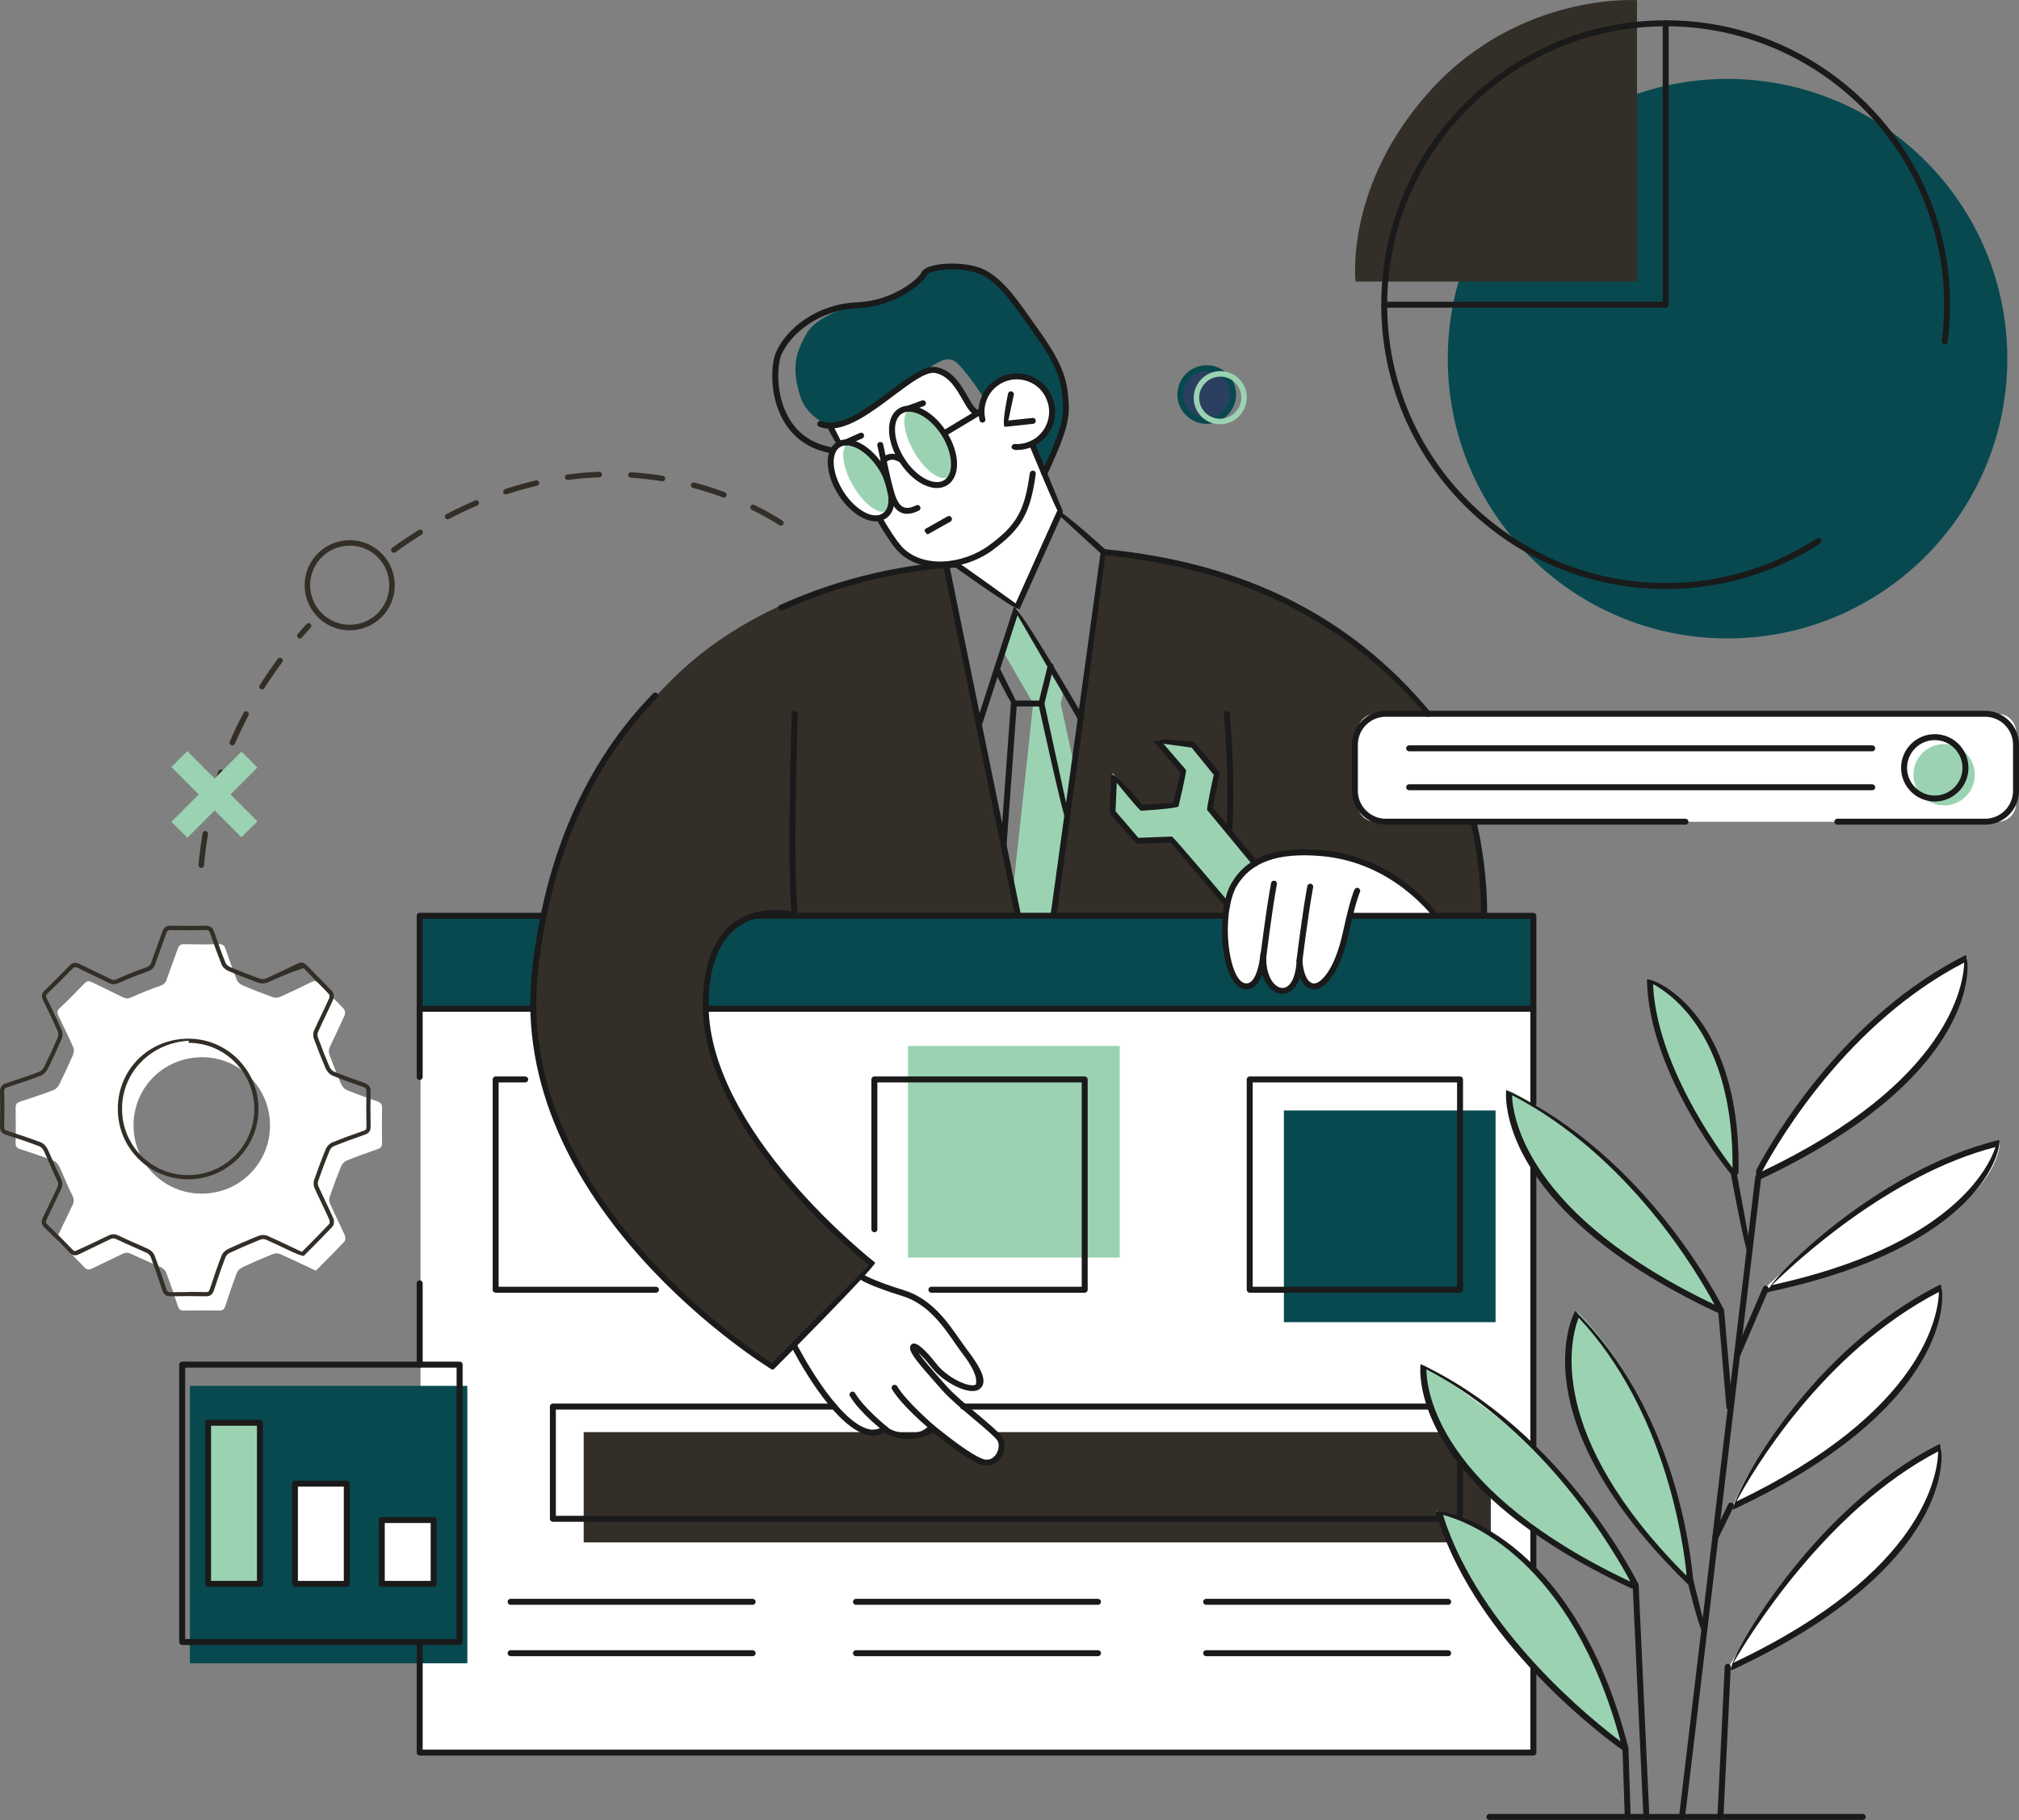 <?xml version="1.0" encoding="UTF-8"?><svg id="Layer_2" xmlns="http://www.w3.org/2000/svg" viewBox="0 0 338.67 305.39"><rect x="0" y="0" width="338.67" height="305.39" fill="#808080" stroke="none"/><defs><style>.cls-1{fill-rule:evenodd;}.cls-1,.cls-2{fill:#9bd3b2;}.cls-3{fill:#fff;}.cls-4{fill:#2b3f60;stroke:#084950;stroke-miterlimit:10;}.cls-5{fill:#084950;}.cls-6{fill:#1a1a1a;}.cls-7{fill:#332e27;}</style></defs><g id="Colored"><g id="Man_Configure"><rect class="cls-3" x="70.54" y="168.69" width="186.67" height="125.34"/><rect class="cls-7" x="97.91" y="240.27" width="152.16" height="18.5"/><rect class="cls-5" x="70.4" y="153.64" width="186.81" height="15.6"/><path class="cls-5" d="M336.71,60.18c0,25.92-21.01,46.93-46.93,46.93s-46.93-21.01-46.93-46.93,21.01-46.94,46.93-46.94,46.93,21.01,46.93,46.94Z"/><path class="cls-3" d="M139.16,71.42l10.38,18.83s3.18,5.6,9.65,4.39l1.27-.2,10.1,7.58,7.23-15.83-4.69-11.74s4.85-2.25,3.04-7.31c-1.81-5.06-6.93-4.27-8.29-3.31-1.36,.96-2.9,2.2-3.22,5.27h-1.11s-2.3-3.81-3.26-4.82c-.96-1.01-2.85-2.6-4.15-2.17-1.31,.43-6.98,4.43-8.95,5.82-1.97,1.39-6.14,4.04-8,3.5Z"/><path class="cls-3" d="M144.35,214.39l-11.04,11.55s4.4,6.76,7.18,10.04c2.78,3.28,3.9,4.13,6.51,3.71,2.61-.43,9.39-.11,9.39-.11l8.37,5.69s1.89,.22,2.89-1.29c1-1.5,.12-2.63-.42-3.16-.55-.53-9.27-8.08-9.27-8.08l-4.69-6.08c-.11-.61,1.82,.62,1.82,.62,0,0,3.25,4.86,6.54,5.34,3.29,.48,2.92-1.4,2.5-2.22-.41-.82-4.26-6.87-7.04-9.82-2.78-2.95-5.55-3.59-5.55-3.59l-7.19-2.58Z"/><path class="cls-7" d="M159.18,94.63s-26.92,.57-45.81,18.75c-18.88,18.19-21.65,37.63-23.61,49.38-1.96,11.75,2.66,26.98,8.76,35.6,6.1,8.62,14.57,20.07,30.46,30.59,.55,.34,17.53-16.72,17.53-16.72,0,0-16.79-13.78-22.27-24.94-5.47-11.16-6.34-14.07-5.69-22.7,.65-8.63,6.8-11.89,11-11.42l4.21,.37h115.17s.6-24.99-13.64-38.47c-14.24-13.49-29.55-21.06-50.16-22.45l-8.4,60.92h-5.99l-11.56-58.91Z"/><path class="cls-5" d="M150.12,65.68c4.37-3.43,3.79-3.24,5.06-3.65,1.27-.42,3.44-2.76,5.22-1.24,1.78,1.51,4.74,6.15,4.74,6.15,0,0,.6-1.75,2.71-3.12,2.1-1.38,4.28-1.45,6.19,.69,1.91,2.14,2.81,5.69,1.7,7.12-1.11,1.43-2.49,3.03-2.49,3.03l1.8,4.65s4.01-7.06,3.52-12.56c-.3-3.37-1.06-5.9-5.99-12.63-4.92-6.72-6.56-8.33-9.14-9.02-2.59-.69-6.61-.51-7.53,.17-.92,.68-1.48,1.85-4.09,3.51-2.51,1.59-2.94,2.02-6.14,2.22-3.21,.2-8.73,2.01-10.4,4.99-1.67,2.98-2.66,5.54-1.01,10.59,1.21,3.72,5.08,4.85,5.08,4.85,0,0,5.17-1.33,10.78-5.74Z"/><path class="cls-7" d="M227.38,47.23h47.21V.03s-19.38-1.32-34.26,14.73c-14.87,16.05-12.95,32.48-12.95,32.48Z"/><path class="cls-3" d="M230.72,119.77h104.4c1.68,0,3.05,1.37,3.05,3.05v12c0,1.68-1.37,3.05-3.05,3.05h-104.4c-1.68,0-3.05-1.37-3.05-3.05v-12c0-1.68,1.37-3.05,3.05-3.05Z"/><path class="cls-3" d="M240.45,153.29s-6.45-8.46-15.68-9.71c-9.23-1.25-14.07,.24-16.29,2.88-2.22,2.65-2.98,5.19-2.94,11.4,.03,6.2,2.18,7.36,3.22,7.59,1.04,.23,2.78-.75,2.89-3.48,0,0,1.27,4.2,3.42,4.27,2.14,.07,2.9-4.62,2.9-4.62,0,0,.69,3.77,2.37,3.88,1.68,.12,3.71-2.78,4.35-5.8,.64-3.01,1.74-6.18,1.74-6.18l14.01-.25Z"/><path class="cls-2" d="M210.56,144.83l-7.71-9.48,1.14-5.7-3.98-4.81-5.91-.74,4.29,5.11-1.3,5.99-5.75,.32-4.73-5.86v6.51l4.17,4.86,5.66-.4,9.25,11.03s.38-2.61,1.76-4.39c1.38-1.78,3.1-2.41,3.1-2.41Z"/><path class="cls-3" d="M294.93,197.06s3.8-9.06,14.92-21.04c11.12-11.98,20.12-15.34,20.12-15.34,0,0,.4,11.54-13.26,23.15-13.66,11.62-21.78,13.23-21.78,13.23Z"/><path class="cls-2" d="M291.13,197.48s.56-10.96-3.08-20.11c-3.64-9.16-11.29-13.04-11.29-13.04,0,0-.44,7.41,4.61,17.42,5.06,10.01,9.76,15.74,9.76,15.74Z"/><path class="cls-2" d="M288.71,219.94s-5.61-11.59-15.8-22.04c-10.19-10.44-19.77-14.97-19.77-14.97,0,0-.9,12.09,13.89,23.69,14.79,11.59,21.68,13.33,21.68,13.33Z"/><path class="cls-3" d="M296.04,216.11s9.83-9.28,18.03-14.67c8.2-5.4,21.37-9.68,21.37-9.68,0,0,.29,8.3-16.03,16.67-13.88,7.12-23.37,7.69-23.37,7.69Z"/><path class="cls-3" d="M290.68,252.74s17.73-8.18,24.13-15.79c6.4-7.62,10.48-12.27,10.92-21.01,0,0-10.78,4.87-21.76,17.13-10.98,12.25-13.29,19.68-13.29,19.68Z"/><path class="cls-3" d="M289.79,280.04s6.82-12.3,16.05-22.09c9.24-9.79,19.74-15.24,19.74-15.24,0,0,1.55,10.04-12.14,22.34-12.21,10.96-23.65,14.99-23.65,14.99Z"/><path class="cls-2" d="M283.49,265.06s-12.32-11.18-15.74-19.67c-3.43-8.49-6.5-14.91-3.1-25.22,0,0,8.26,7.83,12.51,19.57,4.97,13.74,6.33,25.31,6.33,25.31Z"/><path class="cls-2" d="M274.38,265.99s-6.53-13.43-15.31-21.54c-8.77-8.11-20.28-15.52-20.28-15.52,0,0-.62,12.5,13.4,23.67,14.02,11.17,22.19,13.39,22.19,13.39Z"/><path class="cls-2" d="M262.43,269.55c-8.63-13.16-21.48-16.06-21.48-16.06,0,0,4.78,11.65,11.93,21.09,7.16,9.44,19.42,18.54,19.42,18.54,.36,0-1.25-10.42-9.87-23.58Z"/><rect class="cls-5" x="31.85" y="232.51" width="46.54" height="46.54"/><path class="cls-3" d="M64.09,185.88c.01-.63-.23-.9-.8-1.1-1.72-.59-3.43-1.21-5.11-1.9-.4-.16-.79-.6-.96-1-.71-1.63-1.35-3.29-1.96-4.96-.12-.33-.14-.8,0-1.11,.83-1.84,1.74-3.65,2.56-5.5,.12-.28,.06-.82-.14-1.03-1.38-1.48-2.84-2.89-4.24-4.35-.38-.39-.68-.42-1.15-.19-1.75,.87-3.51,1.71-5.3,2.51-.35,.15-.85,.18-1.21,.05-1.71-.61-3.4-1.27-5.07-1.98-.38-.16-.81-.51-.96-.88-.69-1.72-1.31-3.46-1.91-5.21-.19-.56-.42-.83-1.07-.82-1.96,.05-3.92,.04-5.88,0-.64-.01-.9,.24-1.09,.81-.59,1.72-1.26,3.41-1.84,5.13-.2,.58-.51,.84-1.1,1.05-1.62,.56-3.21,1.19-4.77,1.91-.58,.26-.98,.26-1.51-.01-1.71-.86-3.46-1.66-5.18-2.52-.51-.26-.83-.21-1.24,.22-1.35,1.41-2.73,2.81-4.16,4.15-.48,.45-.44,.81-.18,1.33,.85,1.72,1.69,3.45,2.46,5.21,.16,.36,.13,.91-.03,1.28-.72,1.67-1.48,3.31-2.29,4.94-.2,.4-.59,.83-.99,.98-1.83,.69-3.68,1.31-5.54,1.92-.57,.18-.83,.43-.81,1.08,.04,1.96,.04,3.92,0,5.87-.01,.58,.18,.85,.73,1.02,1.89,.61,3.78,1.24,5.64,1.95,.4,.15,.77,.6,.97,1.01,.75,1.57,1.37,3.22,2.15,4.77,.32,.63,.34,1.1,.04,1.71-.81,1.63-1.55,3.29-2.36,4.92-.27,.53-.25,.89,.21,1.33,1.42,1.35,2.81,2.73,4.15,4.15,.45,.47,.8,.45,1.32,.19,1.69-.84,3.41-1.61,5.1-2.45,.54-.27,.95-.24,1.51,.04,1.62,.8,3.32,1.47,4.96,2.24,.34,.16,.71,.52,.84,.87,.7,1.86,1.34,3.74,1.96,5.63,.18,.54,.45,.75,1.03,.74,1.96-.03,3.92-.04,5.87,0,.64,.01,.89-.22,1.07-.8,.6-1.86,1.23-3.71,1.93-5.54,.14-.38,.55-.75,.93-.93,1.67-.78,3.37-1.51,5.09-2.21,.35-.14,.86-.17,1.2-.02,2,.89,3.97,1.84,6.03,2.81,1.61-1.63,3.22-3.23,4.77-4.88,.19-.2,.22-.76,.09-1.04-.8-1.78-1.68-3.53-2.48-5.31-.15-.33-.19-.8-.08-1.13,.61-1.75,1.25-3.48,1.95-5.19,.16-.38,.54-.78,.92-.93,1.71-.69,3.46-1.32,5.21-1.93,.55-.19,.73-.47,.72-1.04-.04-1.96-.04-3.92,0-5.87Zm-30.26,14.38c-6.34,0-11.44-5.11-11.43-11.46,0-6.39,5.11-11.44,11.55-11.43,6.26,.01,11.35,5.15,11.34,11.46,0,6.34-5.11,11.43-11.46,11.43Z"/><rect class="cls-5" x="215.36" y="186.31" width="35.51" height="35.51"/><rect class="cls-2" x="152.31" y="175.48" width="35.51" height="35.51"/><path class="cls-3" d="M147.99,78.67c1.99,3.45,2.05,7.14,.12,8.25-1.92,1.11-5.09-.79-7.08-4.23-1.99-3.45-2.05-7.14-.12-8.25,1.92-1.11,5.09,.79,7.08,4.23Z"/><path class="cls-2" d="M147.96,78.62c1.8,3.12,2.17,6.29,.82,7.07-1.35,.78-3.91-1.12-5.71-4.24-1.8-3.12-2.17-6.29-.82-7.07,1.35-.78,3.91,1.12,5.71,4.24Z"/><path class="cls-2" d="M158.21,72.97c1.8,3.12,2.17,6.29,.82,7.07-1.35,.78-3.91-1.12-5.71-4.24-1.8-3.12-2.17-6.29-.82-7.07,1.35-.78,3.91,1.12,5.71,4.24Z"/><rect class="cls-2" x="34.91" y="238.39" width="8.76" height="27.34"/><rect class="cls-3" x="49.44" y="248.85" width="8.76" height="16.88"/><rect class="cls-3" x="63.83" y="254.81" width="8.76" height="10.92"/><path class="cls-2" d="M320.96,129.98c0,2.84,2.3,5.15,5.15,5.15s5.15-2.31,5.15-5.15-2.31-5.15-5.15-5.15-5.15,2.31-5.15,5.15Z"/><polygon class="cls-2" points="170.55 102 168.22 109.22 173.31 118.04 169.91 149.47 170.74 153.54 176.73 153.54 180.31 128.98 177.92 118.04 178.61 115.25 170.55 102"/><g><path class="cls-6" d="M274.38,266.49h-.72c-37.52-17.51-35.47-36.82-35.37-37.63,23.96,11.26,36.41,36.65,36.54,36.91-.12,.63-.28,.72-.45,.72Zm-35.12-36.76c.04,3.68,2.08,20.45,34.23,35.63-2.35-4.45-14.12-25.22-34.23-35.63Z"/><path class="cls-6" d="M290.38,280.2c-.87-1.07,13.31-27.08,34.98-37.94,.82,1.19,2.77,20.41-34.77,37.9-.07,.03-.14,.05-.21,.05Zm34.73-36.69c-18.73,9.75-31.68,30.85-34.35,35.46,32.13-15.16,34.29-31.79,34.35-35.46Z"/><path class="cls-6" d="M272.67,293.88c-.29-.09-1.33-.84-1.33-.84-5.68-4.22-24.68-19.51-30.51-39.41,.78-.6,23.03,3.11,32.32,39.63-.29,.6-.39,.62-.49,.62Zm-30.63-39.72c6.14,19.54,25.61,34.87,29.79,37.99-8.29-30.77-25.84-36.97-29.79-37.99Z"/><path class="cls-6" d="M283.13,265.8c-28.39-27.74-19.31-45.13-18.91-45.86,16.65,16.37,19.39,40.43,19.78,45.08-.68,.75-.77,.77-.87,.77Zm-18.32-44.73c-1.32,3.36-5.74,19.54,18.12,43.33-.57-5.87-3.63-27.83-18.12-43.33Z"/><path class="cls-6" d="M288.71,220.44c-.2-.04-1.34-.55-1.34-.55-36.49-17.37-34.81-36.22-34.72-37.02,23.79,11.17,36,35.81,36.51,36.85-.19,.67-.32,.72-.45,.72Zm-35.08-36.7c.11,3.67,2.45,20.09,33.97,35.15-2.79-5.24-14.31-24.97-33.97-35.15Z"/><path class="cls-6" d="M290.87,197.56c-.53-.35-14.36-17.35-14.61-33.23,.82-.42,15.88,5.41,15.36,32.45-.47,.72-.61,.78-.75,.78Zm-13.59-32.45c.6,13.36,10.7,27.38,13.34,30.83,.17-22.26-10.48-29.33-13.34-30.83Z"/><path class="cls-6" d="M294.93,197.98c-.5-.57-.33-1.69-.33-1.69,3.2-6.04,15.04-25.98,35.14-36.06,.81,1.19,2.52,20.26-34.6,37.7-.07,.03-.14,.05-.21,.05Zm.65-1.46c31.46-14.96,33.79-31.36,33.9-35.03-19.32,10.01-30.76,29.2-33.9,35.03Z"/><path class="cls-6" d="M290.68,253.24c.55-3.49,12.86-26.74,34.82-37.75,.81,1.19,2.52,20.26-34.61,37.7-.07,.03-.14,.05-.21,.05Zm34.56-36.49c-19.62,10.16-31.29,30.16-33.98,35.16,31.6-15.1,33.88-31.5,33.98-35.16Z"/><path class="cls-6" d="M296.47,216.88c-.61-1.31,17.84-20.58,38.86-25.62,.5,1.27-2.62,17.83-38.49,25.45-.26,.16-.32,.16-.37,.16Zm38.26-24.44c-17.87,4.61-33.72,19.45-37.49,23.16,30.2-6.58,36.39-19.83,37.49-23.16Z"/><path class="cls-6" d="M282.14,305.39c-.33-.04-.53-.29-.5-.56l12.79-107.41c.03-.27,.28-.45,.56-.44,.28,.03,.47,.28,.44,.56l-12.79,107.41c-.03,.25-.25,.44-.5,.44Z"/><path class="cls-6" d="M276.17,305.39c-.27,0-.49-.21-.5-.48l-1.8-38.9c-.01-.28,.2-.51,.48-.52,.32-.03,.51,.2,.52,.48l1.8,38.9c.01,.28-.2,.51-.48,.52h-.02Z"/><path class="cls-6" d="M273.04,305.33c-.27,0-.49-.21-.5-.48l-.38-11.45c0-.28,.21-.51,.48-.52,.26-.02,.51,.21,.52,.48l.37,11.45c0,.28-.21,.51-.48,.52h-.02Z"/><path class="cls-6" d="M288.58,305.33c-.3-.01-.52-.25-.5-.52l1.23-25.2c.01-.28,.26-.49,.53-.47,.28,.01,.49,.25,.48,.53l-1.23,25.2c-.01,.27-.24,.47-.5,.47Z"/><path class="cls-6" d="M285.48,273.55c-.48-.38-2.62-9.03-2.62-9.03-.07-.27,.1-.54,.37-.61,.27-.08,.54,.1,.61,.37l2.14,8.64c.07,.27-.1,.54-.37,.61-.04,.01-.08,.02-.12,.02Z"/><path class="cls-6" d="M287.73,258.44c-.47-.17-.57-.47-.45-.72l2.61-5.35c.12-.25,.42-.35,.67-.23,.25,.12,.35,.42,.23,.67l-2.61,5.35c-.09,.18-.26,.28-.45,.28Z"/><path class="cls-6" d="M290.1,236.58c-.26,0-.48-.2-.5-.46l-1.39-16.14c-.02-.28,.18-.52,.46-.54,.3-.04,.52,.18,.54,.46l1.39,16.13c.02,.28-.18,.52-.45,.54-.01,0-.03,0-.04,0Z"/><path class="cls-6" d="M293.21,210.26c-.49-.41-2.84-13.11-2.84-13.11-.05-.27,.13-.53,.4-.58,.28-.05,.53,.13,.58,.4l2.34,12.7c.05,.27-.13,.53-.4,.58-.03,0-.06,0-.09,0Z"/><path class="cls-6" d="M291.35,227.95c-.45-.15-.57-.44-.46-.7l4.84-11.24c.11-.26,.41-.38,.66-.26,.25,.11,.37,.4,.26,.66l-4.84,11.25c-.08,.19-.27,.3-.46,.3Z"/></g><g><path class="cls-6" d="M240.64,154.04c-.48-.31-6.88-9.38-19.06-10.42-7.3-.61-11.81,1.01-14.18,5.12-.49,.85-.87,2.04-1.12,3.46-.05,.27-.3,.45-.58,.41-.27-.05-.45-.31-.41-.58,.27-1.55,.69-2.83,1.24-3.79,2.58-4.49,7.39-6.28,15.13-5.62,12.67,1.07,19.32,10.53,19.39,10.63,.16,.23,.1,.54-.13,.7-.09,.06-.18,.09-.28,.09Z"/><path class="cls-6" d="M215.14,166.75c-.48,0-.97-.15-1.43-.43-.77-.48-1.54-1.43-1.97-2.87-.3,.82-.72,1.6-1.31,2.06-.52,.41-1.12,.55-1.77,.43-3.25-.6-4.28-8.73-3.38-13.91,.05-.27,.29-.45,.58-.41,.27,.05,.45,.31,.41,.58-.96,5.56,.41,12.36,2.57,12.76,.37,.07,.68,0,.97-.24,1.08-.84,1.5-3.44,1.6-4.59,.04-.48,.29-.7,.55-.66,.27,.02,.48,.26,.47,.53-.21,3.11,.84,4.86,1.81,5.47,.54,.34,1.11,.37,1.6,.08,1.34-.78,1.64-3.42,1.64-4.37,0-.27,.22-.5,.49-.5,.28,0,.5,.21,.51,.48,.03,.95,.4,3.49,1.73,3.82,.28,.07,.63-.02,1-.25,.61-.38,2.71-2.11,4.08-8.46,1.23-5.66,1.9-7,1.93-7.05,.13-.25,.43-.34,.68-.21,.24,.13,.34,.43,.21,.67,0,.01-.66,1.35-1.84,6.8-1,4.61-2.65,7.92-4.53,9.09-.61,.38-1.22,.51-1.77,.37-.97-.24-1.56-1.07-1.92-1.98-.3,.96-.82,1.92-1.7,2.43-.38,.22-.79,.33-1.21,.33Z"/><path class="cls-6" d="M217.98,161.69c-.33-.04-.53-.28-.5-.56,.01-.08,.93-7.71,1.81-12.46,.05-.27,.3-.45,.58-.4,.27,.05,.45,.31,.4,.58-.88,4.72-1.79,12.32-1.8,12.39-.03,.25-.25,.44-.5,.44Z"/><path class="cls-6" d="M211.9,161.18c-.33-.04-.53-.29-.5-.56,0-.08,.93-7.71,1.81-12.46,.05-.27,.32-.45,.58-.4,.27,.05,.45,.31,.4,.58-.88,4.72-1.79,12.32-1.8,12.39-.03,.25-.25,.44-.5,.44Z"/></g><path class="cls-6" d="M146.9,87.47c-.64,0-1.32-.17-2.03-.5-1.53-.71-3.08-2.15-4.23-3.95-1.15-1.81-1.81-3.82-1.8-5.52,0-.97,.22-1.79,.63-2.43,.23-.36,.53-.66,.88-.89,.47-.3,1.02-.46,1.63-.46,2.07,0,4.53,1.75,6.26,4.45,1.08,1.7,1.43,3.37,1.74,4.86,.05,.24,.04,1.18,.04,1.18-.09,1.32-.57,2.23-1.48,2.81-.47,.3-1.02,.45-1.63,.45Zm-4.92-12.74c-.42,0-.78,.1-1.09,.3-.23,.15-.42,.34-.58,.58-.3,.47-.46,1.13-.47,1.89,0,1.52,.6,3.33,1.65,4.98,1.05,1.65,2.44,2.95,3.8,3.59,1.06,.49,2.03,.53,2.71,.1,.63-.4,.96-1.04,1.02-2.01v-.81c-.33-1.59-.64-3.1-1.63-4.64-1.52-2.39-3.7-3.99-5.41-3.99Z"/><path class="cls-6" d="M157.17,81.88c-2.12,0-4.59-1.72-6.29-4.39-1.07-1.67-1.69-3.5-1.75-5.15-.06-1.74,.5-3.09,1.6-3.79,.51-.32,1.09-.49,1.75-.49,2.12,0,4.59,1.72,6.29,4.39,2.3,3.6,2.36,7.52,.15,8.94-.51,.32-1.1,.49-1.75,.49Zm-4.69-12.81c-.46,0-.87,.11-1.21,.33-.79,.5-1.19,1.53-1.14,2.91,.06,1.47,.62,3.12,1.6,4.65,1.5,2.35,3.69,3.92,5.45,3.92,.46,0,.87-.11,1.21-.33,1.68-1.07,1.47-4.53-.45-7.55-1.5-2.35-3.69-3.92-5.45-3.92Z"/><path class="cls-6" d="M148.17,79.54c-.71-1.03-.84-2.37,.17-3.02,1.57-1.01,3.2,.27,3.27,.32,.22,.17,.25,.48,.08,.7-.17,.21-.48,.25-.7,.08-.05-.04-1.15-.88-2.11-.26-.61,.39-.25,1.5-.24,1.51,.09,.26-.05,.55-.31,.64-.06,.02-.11,.03-.16,.03Z"/><path class="cls-6" d="M158.35,73.23c-.57-.48-.5-.79-.26-.93l6.06-3.65c.23-.14,.55-.07,.69,.17,.14,.24,.07,.54-.17,.69l-6.06,3.65c-.08,.05-.17,.07-.26,.07Z"/><path class="cls-6" d="M152.19,86.21c-.37,0-.72-.07-1.05-.22-1.44-.64-1.94-2.49-2.31-3.84-.53-1.96-1.61-7.18-1.66-7.4-.06-.27,.12-.54,.39-.59,.27-.06,.54,.12,.59,.39,.01,.05,1.11,5.41,1.63,7.29,.33,1.21,.76,2.79,1.76,3.24,.54,.24,1.26,.14,2.14-.3,.25-.12,.55-.03,.67,.22,.12,.25,.02,.55-.22,.67-.71,.36-1.36,.53-1.95,.53Z"/><path class="cls-6" d="M205.47,154.14H126.89c-.28,0-.5-.22-.5-.5s.22-.5,.5-.5h78.58c.28,0,.5,.22,.5,.5s-.22,.5-.5,.5Z"/><path class="cls-6" d="M70.4,181.19c-.28,0-.5-.22-.5-.5v-27.05c0-.28,.22-.5,.5-.5h20.79c.28,0,.5,.22,.5,.5s-.22,.5-.5,.5h-20.29v26.55c0,.28-.22,.5-.5,.5Z"/><path class="cls-6" d="M70.4,229.45c-.28,0-.5-.22-.5-.5v-13.65c0-.28,.22-.5,.5-.5s.5,.22,.5,.5v13.65c0,.28-.22,.5-.5,.5Z"/><path class="cls-6" d="M257.21,294.53H70.4c-.28,0-.5-.22-.5-.5v-18.55c0-.28,.22-.5,.5-.5s.5,.22,.5,.5v18.05h185.81v-13.93c0-.28,.22-.5,.5-.5s.5,.22,.5,.5v14.43c0,.28-.22,.5-.5,.5Z"/><path class="cls-6" d="M257.21,263.61c-.28,0-.5-.22-.5-.5v-6.57c0-.28,.22-.5,.5-.5s.5,.22,.5,.5v6.57c0,.28-.22,.5-.5,.5Z"/><path class="cls-6" d="M257.21,243.02c-.28,0-.5-.22-.5-.5v-46.69c0-.28,.22-.5,.5-.5s.5,.22,.5,.5v46.69c0,.28-.22,.5-.5,.5Z"/><path class="cls-6" d="M257.21,185.67c-.28,0-.5-.22-.5-.5v-31.02h-30.01c-.28,0-.5-.22-.5-.5s.22-.5,.5-.5h30.51c.28,0,.5,.22,.5,.5v31.53c0,.28-.22,.5-.5,.5Z"/><path class="cls-6" d="M279.4,98.82c-26.31,0-47.71-21.4-47.71-47.71S253.1,3.41,279.4,3.41c.28,0,.5,.22,.5,.5s-.22,.5-.5,.5c-25.75,0-46.71,20.95-46.71,46.71s20.95,46.7,46.71,46.7c9.04,0,17.81-2.59,25.37-7.48,.23-.15,.54-.09,.69,.15,.15,.23,.08,.54-.15,.69-7.71,5-16.67,7.64-25.91,7.64Z"/><path class="cls-6" d="M326.22,57.75c-.34-.04-.53-.29-.5-.57,.26-1.99,.39-4.03,.39-6.07,0-25.75-20.95-46.71-46.71-46.71-.28,0-.5-.22-.5-.5s.22-.5,.5-.5c26.31,0,47.71,21.4,47.71,47.71,0,2.08-.13,4.16-.4,6.19-.03,.25-.25,.44-.5,.44Z"/><path class="cls-6" d="M279.4,51.62h-47.21c-.28,0-.5-.22-.5-.5s.22-.5,.5-.5h46.71V3.91c0-.28,.22-.5,.5-.5s.5,.22,.5,.5V51.12c0,.28-.22,.5-.5,.5Z"/><path class="cls-6" d="M257.21,169.74H118.41c-.28,0-.5-.22-.5-.5s.22-.5,.5-.5h138.79c.28,0,.5,.22,.5,.5s-.22,.5-.5,.5Z"/><path class="cls-6" d="M89.18,169.74h-18.78c-.28,0-.5-.22-.5-.5s.22-.5,.5-.5h18.78c.28,0,.5,.22,.5,.5s-.22,.5-.5,.5Z"/><g><path class="cls-6" d="M77.09,275.98H30.56c-.28,0-.5-.22-.5-.5v-46.54c0-.28,.22-.5,.5-.5h46.54c.28,0,.5,.22,.5,.5v46.54c0,.28-.22,.5-.5,.5Zm-46.04-1h45.54v-45.53H31.06v45.53Z"/><path class="cls-6" d="M43.61,266.23h-8.7c-.28,0-.5-.22-.5-.5v-27.03c0-.28,.22-.5,.5-.5h8.7c.28,0,.5,.22,.5,.5v27.03c0,.28-.22,.5-.5,.5Zm-8.21-1h7.7v-26.03h-7.7v26.03Z"/><path class="cls-6" d="M58.18,266.23h-8.71c-.28,0-.5-.22-.5-.5v-16.82c0-.28,.22-.5,.5-.5h8.71c.28,0,.5,.22,.5,.5v16.82c0,.28-.22,.5-.5,.5Zm-8.21-1h7.7v-15.82h-7.7v15.82Z"/><path class="cls-6" d="M72.74,266.23h-8.7c-.28,0-.5-.22-.5-.5v-10.71c0-.28,.22-.5,.5-.5h8.7c.28,0,.5,.22,.5,.5v10.71c0,.28-.22,.5-.5,.5Zm-8.2-1h7.7v-9.71h-7.7v9.71Z"/></g><path class="cls-6" d="M157.7,95.19c-2.82,0-5.49-.9-7.31-2.98-.84-.95-1.87-2.5-3.27-4.88-.14-.24-.06-.54,.18-.68,.24-.14,.54-.06,.68,.18,1.35,2.29,2.38,3.83,3.16,4.73,3.44,3.93,10.41,3.14,14.77-.07,4.63-3.41,5.97-5.78,6.83-12.1,.04-.27,.29-.45,.57-.43,.27,.04,.46,.29,.43,.56-.9,6.57-2.39,9.2-7.23,12.77-2.47,1.82-5.72,2.9-8.81,2.9Z"/><path class="cls-6" d="M140.71,74.89c-.45-.27-1.77-2.87-1.77-2.87-.13-.25-.03-.55,.22-.67,.25-.12,.55-.03,.67,.22l1.32,2.6c.12,.25,.03,.55-.22,.67-.07,.04-.15,.05-.23,.05Z"/><path class="cls-6" d="M175.17,80c-.46-.16-.57-.46-.45-.71,3.83-8.23,3.86-9.72,3.38-13.63-.46-3.84-2.89-7.25-5.46-10.85l-.77-1.08c-2.55-3.6-4.96-7-8.15-7.98-3.6-1.12-7.96-.31-8.25,.38-.53,1.25-5.04,5.31-11.67,5.58-6.26,.25-11.24,4.24-12.75,7.87-.66,1.59-1.02,6.42,1.16,10.36,1.57,2.83,4.07,4.55,7.44,5.12,.27,.05,.46,.3,.41,.58-.05,.27-.3,.46-.58,.41-3.64-.61-6.45-2.55-8.15-5.62-2.37-4.29-1.96-9.42-1.21-11.22,1.67-4.01,6.89-8.22,13.63-8.49,6.1-.24,10.39-4.02,10.78-4.96,.7-1.66,6.16-1.98,9.47-.96,3.51,1.09,6.14,4.79,8.67,8.36l.76,1.08c2.53,3.55,5.15,7.22,5.64,11.32,.49,4.05,.46,5.73-3.47,14.17-.08,.18-.27,.29-.45,.29Z"/><path class="cls-6" d="M139.22,71.92c-.63,0-1.23-.1-1.81-.33-.26-.1-.39-.39-.28-.65,.1-.26,.38-.39,.65-.29,3.15,1.22,7.58-2.1,11.49-5.03,3.13-2.35,5.83-4.39,7.76-4.03,2.8,.51,4.27,3.13,5.35,5.03,.32,.57,.63,1.12,.91,1.49,.47,.62,.7,.64,.73,.64,.25-.44,.54-.57,.79-.47,.26,.1,.39,.38,.29,.64-.03,.07-.28,.73-.94,.82-.54,.07-1.1-.26-1.68-1.03-.32-.43-.65-1-.99-1.6-1.04-1.83-2.33-4.11-4.66-4.54-1.51-.26-4.16,1.73-6.98,3.85-3.46,2.6-7.31,5.49-10.64,5.49Z"/><path class="cls-6" d="M177.79,86.39c-.46-.31-5.15-11.77-5.15-11.77-.1-.26,.02-.55,.27-.65,.25-.1,.55,.02,.65,.27l4.69,11.46c.1,.26-.02,.55-.27,.65-.06,.02-.13,.04-.19,.04Z"/><path class="cls-6" d="M129.53,229.79c-.7-.34-44.68-27.48-40.27-67.08,2.13-19.13,8.95-34.73,20.29-46.37,.19-.2,.51-.2,.71,0,.2,.19,.2,.51,0,.71-11.18,11.48-17.91,26.88-20.01,45.78-4.14,37.16,35.15,63.25,39.2,65.83l16.3-16.38c-3.65-2.95-28.5-23.87-27.87-44.5,.19-6.22,1.97-10.6,5.28-13.03,4.48-3.28,10.05-1.76,10.28-1.69,.27,.07,.42,.35,.34,.62-.07,.26-.34,.42-.62,.34-.05-.02-5.35-1.46-9.43,1.54-3.05,2.24-4.69,6.36-4.86,12.24-.66,21.64,27.64,43.81,27.93,44.03,.05,.75-16.93,17.81-16.93,17.81-.1,.1-.23,.15-.35,.15Z"/><path class="cls-6" d="M130.98,102.5c-.57-.54-.46-.84-.21-.96,15.47-7.09,29.54-7.33,29.68-7.33,.28,0,.5,.22,.5,.49,0,.28-.22,.5-.49,.51-.14,0-14.01,.24-29.27,7.24-.07,.03-.14,.05-.21,.05Z"/><path class="cls-6" d="M248.93,154.04c-.3-.01-.51-.24-.5-.52,0-.06,.23-6.63-1.66-15.18-.06-.27,.11-.54,.38-.6,.28-.06,.54,.11,.6,.38,1.93,8.68,1.69,15.37,1.69,15.43-.01,.27-.23,.48-.5,.48Z"/><path class="cls-6" d="M239.53,120.27c-13.63-16.11-31.31-24.93-54.46-27.15-.28-.03-.48-.27-.45-.55,.03-.27,.25-.48,.55-.45,23.42,2.25,41.33,11.19,54.75,27.33,.18,.21,.15,.53-.06,.7-.09,.08-.21,.12-.32,.12Z"/><path class="cls-6" d="M241.72,255.31H92.74c-.28,0-.5-.22-.5-.5v-18.83c0-.28,.22-.5,.5-.5h47.18c.28,0,.5,.22,.5,.5s-.22,.5-.5,.5h-46.68v17.83H241.72c.28,0,.5,.22,.5,.5s-.22,.5-.5,.5Z"/><path class="cls-6" d="M244.91,254.57c-.28,0-.5-.22-.5-.5v-9.1c0-.28,.22-.5,.5-.5s.5,.22,.5,.5v9.1c0,.28-.22,.5-.5,.5Z"/><path class="cls-6" d="M239.94,236.48h-78.4c-.28,0-.5-.22-.5-.5s.22-.5,.5-.5h78.4c.28,0,.5,.22,.5,.5s-.22,.5-.5,.5Z"/><path class="cls-6" d="M170.57,75.51c-.7-.03-.91-.27-.89-.55,.02-.27,.28-.49,.53-.47,2.54,.16,4.81-1.42,5.54-3.85,.42-1.39,.27-2.86-.41-4.13-.68-1.28-1.83-2.21-3.21-2.63-1.39-.42-2.86-.28-4.13,.41-1.28,.68-2.21,1.82-2.63,3.21-.28,.91-.31,1.87-.09,2.79,.06,.27-.1,.54-.37,.6-.29,.05-.54-.11-.6-.37-.25-1.09-.22-2.23,.11-3.31,.49-1.64,1.6-3,3.12-3.81,1.51-.81,3.25-.99,4.89-.49,3.39,1.03,5.32,4.62,4.3,8.01-.83,2.74-3.32,4.57-6.14,4.57Z"/><path class="cls-6" d="M168.51,71.62c-.49-.61,.58-5.58,.58-5.58,.06-.27,.32-.45,.59-.38,.27,.06,.44,.32,.38,.59l-.92,4.3,4.05-.43c.29-.05,.52,.17,.55,.44,.03,.28-.17,.52-.44,.55l-4.74,.5s-.04,0-.05,0Z"/><path class="cls-6" d="M176.71,154.14c-.34-.04-.53-.29-.49-.57l8.38-60.76-6.63-6.08-6.95,15.48c-.75,.2-10.71-6.99-10.71-6.99l-.99,.05,11.92,58.17c.05,.27-.12,.54-.39,.59-.28,.06-.54-.12-.59-.39l-12.04-58.74c.47-.6,2.22-.69,2.22-.69,.32,.09,9.92,7.03,9.92,7.03l6.98-15.55c.79-.16,8.13,6.56,8.13,6.56,.16,.44-8.26,61.46-8.26,61.46-.03,.25-.25,.43-.5,.43Z"/><path class="cls-6" d="M164.2,122.14c-.42-.11-.56-.39-.48-.65l6.35-19.64c.91-.1,11.64,18.38,11.64,18.38,.14,.24,.06,.55-.18,.68-.24,.14-.55,.06-.69-.18l-10.16-17.51-6.01,18.57c-.07,.21-.26,.35-.47,.35Z"/><path class="cls-6" d="M165.55,245.9c-.31,0-.62-.05-.94-.16-1.97-.66-5.29-3.19-7.96-5.33-.86,.13-1.63,.78-2.98,.93-3.06,.34-4.66-.53-5.29-1.01-.53,.28-1.63,.71-2.87,.42-5.9-1.43-12.38-14.05-12.65-14.58-.13-.25-.03-.55,.22-.67,.25-.12,.55-.03,.67,.22,.06,.13,6.54,12.74,11.99,14.06,1.29,.32,2.39-.46,2.4-.47,.21-.15,.5-.11,.67,.08,0,.01,1.28,1.35,4.75,.96,1.05-.12,1.63-.6,2.01-.92,.28-.23,.7-.58,1.13-.26,.1,.08,.3,.24,.58,.46,1.53,1.22,5.59,4.47,7.65,5.16,1.11,.37,1.79-.3,2.1-.73,.57-.81,.66-1.91,.19-2.5-.52-.67-2.13-2.03-3.83-3.46-1.96-1.65-4.18-3.52-5.35-4.86l-1.05-1.19c-2.65-2.99-4.27-4.88-4.33-5.83-.04-.55,.29-.73,.43-.79,.69-.25,2.04,.9,4.05,3.46,1.79,2.28,5.52,4.01,6.54,3.4,.5-1.62-1.61-4.39-2.31-5.3-.4-.52-.81-1.11-1.25-1.75-2-2.88-4.49-6.47-8.72-7.79-5.36-1.67-6.8-2.6-6.86-2.64-.23-.15-.3-.46-.14-.69,.15-.23,.46-.3,.69-.15,.04,.03,1.49,.92,6.61,2.52,4.56,1.42,7.26,5.32,9.24,8.17,.43,.62,.84,1.2,1.22,1.71,2.16,2.83,2.99,4.52,2.78,5.67-.08,.46-.34,.83-.74,1.08-1.67,1.04-5.98-1.23-7.86-3.63-.93-1.19-1.73-2.04-2.28-2.55,.77,1.15,2.46,3.05,3.67,4.43l1.05,1.19c1.12,1.29,3.32,3.13,5.25,4.76,1.82,1.53,3.4,2.86,3.98,3.61,.73,.94,.66,2.53-.16,3.7-.58,.82-1.4,1.26-2.29,1.26Z"/><path class="cls-6" d="M244.91,216.88h-35.28c-.28,0-.5-.22-.5-.5v-35.28c0-.28,.22-.5,.5-.5h35.28c.28,0,.5,.22,.5,.5v35.28c0,.28-.22,.5-.5,.5Zm-34.78-1h34.28v-34.28h-34.28v34.28Z"/><path class="cls-6" d="M181.95,216.88h-25.72c-.28,0-.5-.22-.5-.5s.22-.5,.5-.5h25.22v-34.28h-34.28v24.64c0,.28-.22,.5-.5,.5s-.5-.22-.5-.5v-25.14c0-.28,.22-.5,.5-.5h35.28c.28,0,.5,.22,.5,.5v35.28c0,.28-.22,.5-.5,.5Z"/><path class="cls-6" d="M110.03,216.88h-26.89c-.28,0-.5-.22-.5-.5v-35.28c0-.28,.22-.5,.5-.5h4.96c.28,0,.5,.22,.5,.5s-.22,.5-.5,.5h-4.46v34.28h26.39c.28,0,.5,.22,.5,.5s-.22,.5-.5,.5Z"/><path class="cls-6" d="M205.69,152.14c-.38-.18-9.33-10.79-9.33-10.79l-5.61,.21c-.4-.18-4.51-4.96-4.51-4.96-.12-.35,.15-6.64,.15-6.64,.89-.29,5.2,5.04,5.2,5.04l5.21-.3,1.22-5.07-4.48-5.19c.45-.82,6.69,.03,6.69,.03,.32,.18,4.3,5.08,4.3,5.08,.1,.42-1.1,5.91-1.1,5.91l7.51,9.08c.18,.21,.15,.53-.07,.7-.21,.18-.53,.15-.71-.07l-7.67-9.27c-.1-.43,1.1-5.91,1.1-5.91l-3.7-4.56-4.73-.65,3.78,4.39c.11,.44-1.26,6.13-1.26,6.13-.46,.38-6.29,.72-6.29,.72-.42-.18-4.06-4.69-4.06-4.69l-.21,4.77,3.83,4.46,5.62-.21c.4,.18,9.51,10.98,9.51,10.98,.18,.21,.15,.53-.06,.71-.09,.08-.21,.12-.32,.12Z"/><path class="cls-6" d="M133.31,154.04c-.25,0-.47-.19-.5-.45-.86-8.11-.01-33.59,0-33.84,.01-.28,.23-.46,.52-.48,.28,.01,.49,.24,.48,.52,0,.26-.85,25.67,0,33.7,.03,.28-.17,.52-.44,.55-.02,0-.04,0-.05,0Z"/><path class="cls-6" d="M206.17,140.03c-.31-.02-.52-.26-.5-.54,.64-8.4-.37-19.57-.38-19.68-.02-.28,.18-.52,.45-.55,.29,0,.52,.18,.55,.45,.01,.11,1.03,11.36,.38,19.85-.02,.26-.24,.46-.5,.46Z"/><path class="cls-7" d="M34.53,217.48c-2.01-.04-3.97-.04-5.92,0-.75,0-1.14-.29-1.37-.98-.73-2.21-1.35-3.99-1.96-5.62-.09-.25-.38-.55-.66-.68-.72-.34-1.46-.66-2.19-.98-.91-.4-1.86-.81-2.77-1.26-.5-.25-.76-.25-1.2-.04-.85,.42-1.71,.83-2.57,1.24-.85,.4-1.69,.8-2.53,1.22-.77,.38-1.21,.29-1.73-.26-1.28-1.35-2.67-2.74-4.14-4.14-.55-.52-.63-1.03-.28-1.74,.39-.78,.76-1.58,1.14-2.37,.4-.85,.8-1.7,1.22-2.55,.25-.5,.24-.85-.04-1.4-.44-.88-.83-1.79-1.21-2.67-.3-.71-.61-1.41-.94-2.11-.18-.38-.51-.73-.78-.83-1.97-.75-3.95-1.4-5.62-1.94-.7-.23-.99-.62-.97-1.36,.04-2.14,.04-4.06,0-5.86-.02-.94,.49-1.24,1.06-1.42,2.07-.68,3.8-1.26,5.53-1.92,.28-.11,.62-.45,.8-.81,.79-1.58,1.56-3.24,2.28-4.92,.13-.3,.14-.74,.03-1-.81-1.85-1.69-3.66-2.45-5.2-.3-.61-.38-1.15,.26-1.74,1.28-1.22,2.64-2.57,4.14-4.14,.29-.31,.84-.69,1.65-.29,.82,.41,1.66,.81,2.49,1.21,.9,.43,1.8,.86,2.69,1.31,.46,.23,.72,.23,1.21,0,1.52-.7,3.14-1.34,4.8-1.92,.51-.18,.73-.38,.88-.83,.3-.88,.62-1.76,.94-2.63,.31-.83,.61-1.66,.9-2.5,.18-.52,.48-1.04,1.38-1.04,2.06,.04,3.96,.05,5.91,0,.94,0,1.23,.51,1.42,1.06,.72,2.11,1.31,3.71,1.91,5.19,.1,.25,.43,.55,.77,.69,1.65,.7,3.34,1.36,5.05,1.97,.25,.09,.68,.07,.94-.05,1.6-.71,3.33-1.53,5.29-2.5,.78-.39,1.29-.03,1.56,.26,.6,.63,1.22,1.25,1.83,1.87,.81,.82,1.62,1.64,2.41,2.48,.32,.34,.37,1.04,.2,1.41-.43,.96-.88,1.9-1.33,2.85-.42,.88-.84,1.76-1.24,2.65-.09,.21-.09,.58,0,.84,.72,1.95,1.34,3.52,1.95,4.94,.15,.35,.48,.7,.77,.82,1.78,.73,3.57,1.36,5.09,1.89,.74,.26,1.05,.69,1.04,1.44-.04,1.86-.04,3.78,0,5.86,.01,.73-.27,1.14-.96,1.38-2.11,.73-3.71,1.32-5.19,1.92-.28,.11-.6,.44-.72,.74-.65,1.59-1.29,3.28-1.94,5.17-.08,.23-.05,.61,.07,.87,.38,.84,.78,1.67,1.17,2.51,.44,.93,.89,1.86,1.31,2.81,.18,.4,.15,1.1-.16,1.43-1.2,1.28-2.46,2.55-3.68,3.78l-1.09,1.1c-.4,.07-1.97-.67-1.97-.67-1.53-.73-2.97-1.41-4.45-2.07-.22-.1-.65-.08-.92,.03-1.77,.72-3.48,1.46-5.07,2.2-.32,.15-.64,.47-.74,.74-.65,1.7-1.28,3.51-1.93,5.52-.24,.74-.63,1.05-1.36,1.05Zm-2.93-.73c.96,0,1.93,0,2.89,.03,.46,0,.59-.1,.73-.56,.65-2.02,1.28-3.84,1.94-5.55,.19-.51,.69-.93,1.1-1.12,1.6-.75,3.32-1.49,5.1-2.21,.45-.18,1.08-.2,1.47-.02,1.49,.66,2.94,1.35,4.47,2.08l1.34,.63,.92-.92c1.22-1.23,2.48-2.5,3.67-3.77,.07-.08,.11-.47,.03-.66-.42-.94-.86-1.86-1.3-2.79-.4-.84-.8-1.67-1.18-2.52-.19-.43-.23-.99-.09-1.39,.66-1.9,1.3-3.6,1.96-5.2,.2-.48,.65-.94,1.11-1.13,1.49-.6,3.11-1.2,5.23-1.94,.4-.14,.49-.27,.48-.7-.04-2.09-.04-4.02,0-5.89,0-.45-.1-.6-.56-.76-1.53-.53-3.33-1.17-5.13-1.9-.53-.22-.96-.76-1.15-1.19-.62-1.44-1.24-3.02-1.97-4.98-.14-.37-.19-.94,.01-1.37,.4-.9,.82-1.78,1.25-2.67,.45-.94,.9-1.88,1.32-2.83,.07-.16,.02-.55-.07-.64-.78-.84-1.59-1.65-2.4-2.47-.62-.62-1.23-1.25-1.84-1.88-2.71,.86-4.45,1.69-6.05,2.4-.42,.19-1.04,.22-1.47,.07-1.72-.62-3.43-1.29-5.08-1.99-.43-.18-.95-.58-1.15-1.07-.6-1.5-1.19-3.11-1.92-5.23-.16-.47-.29-.58-.69-.58-2.05,.05-3.98,.05-5.94,0-.45,0-.6,.12-.75,.57-.29,.84-.59,1.68-.9,2.51-.32,.87-.64,1.74-.94,2.62-.23,.66-.59,1.02-1.31,1.27-1.64,.57-3.24,1.21-4.74,1.89-.68,.31-1.17,.31-1.82-.02-.89-.45-1.78-.88-2.68-1.3-.84-.4-1.67-.8-2.5-1.22-.48-.12-.61-.09-.83,.15-1.51,1.58-2.88,2.94-4.17,4.16-.32,.3-.34,.46-.11,.92,.76,1.54,1.65,3.37,2.46,5.23,.19,.43,.18,1.07-.03,1.56-.73,1.69-1.5,3.36-2.3,4.95-.2,.4-.63,.94-1.18,1.15-1.74,.66-3.48,1.25-5.56,1.93-.47,.15-.58,.3-.57,.74,.04,1.81,.04,3.74,0,5.89,0,.43,.08,.55,.49,.68,1.68,.54,3.67,1.19,5.66,1.95,.54,.21,.96,.77,1.16,1.19,.33,.7,.64,1.42,.95,2.13,.38,.87,.77,1.77,1.2,2.63,.37,.74,.38,1.33,.04,2.03-.42,.84-.82,1.68-1.22,2.53-.38,.8-.75,1.6-1.14,2.38-.21,.43-.19,.61,.14,.92,1.48,1.41,2.88,2.81,4.17,4.17,.22,.23,.36,.26,.45,.26,1.3-.56,2.15-.97,3-1.37,.86-.4,1.71-.81,2.56-1.23,.64-.31,1.12-.31,1.82,.04,.9,.44,1.83,.85,2.74,1.25,.74,.32,1.48,.64,2.21,.99,.44,.21,.86,.65,1.01,1.07,.61,1.64,1.24,3.43,1.97,5.65,.13,.4,.27,.5,.66,.5,1.04-.02,2.04-.03,3.04-.03Zm-.05-18.9c-3.17,0-6.13-1.23-8.35-3.45-2.22-2.22-3.44-5.2-3.44-8.36,0-6.61,5.22-11.78,11.88-11.78,6.48,.01,11.73,5.31,11.72,11.81,0,6.5-5.3,11.78-11.81,11.79Zm.09-23.24c-6.26,.35-11.17,5.22-11.17,11.43,0,2.98,1.15,5.77,3.23,7.87,2.09,2.09,4.87,3.24,7.85,3.24,6.13,0,11.11-4.97,11.11-11.08,0-6.11-4.93-11.1-10.99-11.11l-.03-.35Z"/><path class="cls-6" d="M282.72,138.36h-50.26c-3.14,0-5.69-2.55-5.69-5.69v-7.73c0-3.13,2.55-5.69,5.69-5.69h7.08c.28,0,.5,.22,.5,.5s-.22,.5-.5,.5h-7.08c-2.58,0-4.69,2.1-4.69,4.69v7.73c0,2.58,2.1,4.69,4.69,4.69h50.26c.28,0,.5,.22,.5,.5s-.22,.5-.5,.5Z"/><path class="cls-6" d="M332.98,138.36h-24.78c-.28,0-.5-.22-.5-.5s.22-.5,.5-.5h24.78c2.58,0,4.69-2.1,4.69-4.69v-7.73c0-2.58-2.1-4.69-4.69-4.69h-93.45c-.28,0-.5-.22-.5-.5s.22-.5,.5-.5h93.45c3.14,0,5.69,2.55,5.69,5.69v7.73c0,3.14-2.55,5.69-5.69,5.69Z"/><path class="cls-6" d="M312.46,305.33h-62.63c-.28,0-.5-.22-.5-.5s.22-.5,.5-.5h62.63c.28,0,.5,.22,.5,.5s-.22,.5-.5,.5Z"/><path class="cls-6" d="M155.53,89.63c-.57-.5-.49-.8-.24-.94l3.65-2.05c.24-.13,.55-.05,.68,.19,.13,.24,.05,.55-.19,.68l-3.65,2.05c-.08,.04-.16,.06-.24,.06Z"/><path class="cls-6" d="M141.88,74.73c-.57-.55-.46-.84-.2-.96l2.56-1.14c.25-.11,.55,0,.66,.26,.11,.25,0,.55-.26,.66l-2.56,1.14c-.07,.03-.13,.04-.2,.04Z"/><path class="cls-6" d="M152.31,69.08c-.57-.59-.43-.88-.17-.97l2.51-.93c.26-.09,.55,.04,.64,.3,.1,.26-.04,.55-.3,.64l-2.51,.92c-.06,.02-.12,.03-.17,.03Z"/><path class="cls-6" d="M174.68,118.53h-4.61c-.45-.28-3.29-6.02-3.29-6.02-.12-.25-.02-.55,.23-.67,.24-.12,.55-.02,.67,.23l2.71,5.46h3.91l1.45-5.87c.07-.27,.34-.44,.61-.37,.27,.07,.43,.34,.36,.61l-1.55,6.25c-.05,.22-.25,.38-.48,.38Z"/><path class="cls-6" d="M168.34,142.33c-.31-.02-.52-.26-.5-.54l1.73-23.8c.02-.28,.27-.5,.54-.46,.28,.02,.48,.26,.46,.54l-1.73,23.8c-.02,.26-.24,.46-.5,.46Z"/><path class="cls-6" d="M178.93,138.03c-.49-.39-4.74-19.89-4.74-19.89-.06-.27,.11-.54,.38-.6,.26-.06,.53,.11,.6,.38l4.25,19.49c.06,.27-.11,.54-.38,.6-.04,0-.07,.01-.11,.01Z"/><path class="cls-6" d="M324.54,134.47c-3.12,0-5.65-2.54-5.65-5.65s2.53-5.65,5.65-5.65,5.65,2.53,5.65,5.65-2.53,5.65-5.65,5.65Zm0-10.3c-2.56,0-4.65,2.09-4.65,4.65s2.09,4.65,4.65,4.65,4.65-2.09,4.65-4.65-2.09-4.65-4.65-4.65Z"/><path class="cls-6" d="M314.05,126.05h-77.68c-.28,0-.5-.22-.5-.5s.22-.5,.5-.5h77.68c.28,0,.5,.22,.5,.5s-.22,.5-.5,.5Z"/><path class="cls-6" d="M314.05,132.58h-77.68c-.28,0-.5-.22-.5-.5s.22-.5,.5-.5h77.68c.28,0,.5,.22,.5,.5s-.22,.5-.5,.5Z"/><path class="cls-6" d="M126.25,269.24h-40.6c-.28,0-.5-.22-.5-.5s.22-.5,.5-.5h40.6c.28,0,.5,.22,.5,.5s-.22,.5-.5,.5Z"/><path class="cls-6" d="M126.25,277.86h-40.6c-.28,0-.5-.22-.5-.5s.22-.5,.5-.5h40.6c.28,0,.5,.22,.5,.5s-.22,.5-.5,.5Z"/><path class="cls-6" d="M242.92,269.24h-40.6c-.28,0-.5-.22-.5-.5s.22-.5,.5-.5h40.6c.28,0,.5,.22,.5,.5s-.22,.5-.5,.5Z"/><path class="cls-6" d="M242.92,277.86h-40.6c-.28,0-.5-.22-.5-.5s.22-.5,.5-.5h40.6c.28,0,.5,.22,.5,.5s-.22,.5-.5,.5Z"/><path class="cls-6" d="M184.18,269.24h-40.6c-.28,0-.5-.22-.5-.5s.22-.5,.5-.5h40.6c.28,0,.5,.22,.5,.5s-.22,.5-.5,.5Z"/><path class="cls-6" d="M184.18,277.86h-40.6c-.28,0-.5-.22-.5-.5s.22-.5,.5-.5h40.6c.28,0,.5,.22,.5,.5s-.22,.5-.5,.5Z"/><path class="cls-6" d="M156.4,240.07c-.53-.29-5.24-4.36-6.77-6.99-.14-.24-.06-.55,.18-.68,.24-.14,.55-.06,.69,.18,1.45,2.49,6.19,6.58,6.23,6.62,.21,.18,.23,.5,.05,.7-.1,.12-.24,.17-.38,.17Z"/><path class="cls-6" d="M148.44,240.22c-.48-.24-4.33-3.36-5.87-6-.14-.24-.06-.55,.18-.68,.23-.14,.55-.06,.68,.18,1.45,2.48,5.28,5.58,5.32,5.61,.22,.17,.25,.49,.08,.7-.1,.12-.25,.19-.39,.19Z"/><circle class="cls-4" cx="202.42" cy="66.19" r="4.42"/><path class="cls-2" d="M201.55,63.57c.52-.52,1.19-.93,1.95-1.14,1.15-.32,2.35-.18,3.39,.4,1.03,.58,1.78,1.53,2.09,2.68,.65,2.36-.74,4.83-3.11,5.5-1.15,.32-2.35,.18-3.39-.4-1.03-.58-1.78-1.53-2.09-2.68-.44-1.6,.06-3.25,1.16-4.36Zm5.62,5.64c.88-.88,1.27-2.18,.92-3.45-.25-.9-.84-1.66-1.65-2.12-.82-.46-1.78-.58-2.69-.32-1.88,.53-2.99,2.49-2.47,4.36,.25,.9,.84,1.66,1.65,2.12,.82,.46,1.78,.58,2.69,.32,.61-.17,1.13-.49,1.55-.91Z"/><path class="cls-7" d="M64.38,103.14c-2.73,3.15-7.52,3.5-10.67,.77-3.15-2.73-3.5-7.52-.77-10.67,2.73-3.15,7.52-3.5,10.67-.77,3.15,2.73,3.5,7.52,.77,10.67Zm-10.74-9.3c-2.4,2.77-2.09,6.97,.68,9.36s6.97,2.09,9.36-.67c2.4-2.77,2.09-6.97-.67-9.37s-6.97-2.09-9.37,.67Z"/><path class="cls-7" d="M131.33,88.03c-.15,.17-.41,.21-.6,.09-.94-.61-2.51-1.55-4.61-2.58-.23-.11-.32-.39-.21-.62,.12-.23,.39-.33,.62-.21,2.14,1.05,3.74,2.01,4.71,2.63,.21,.14,.28,.42,.14,.64-.01,.02-.03,.04-.04,.05Zm-9.56-4.71c-.12,.14-.32,.2-.51,.13-1.64-.61-3.33-1.15-5.04-1.6-.25-.07-.39-.32-.33-.57,.07-.24,.32-.39,.57-.33,1.73,.46,3.46,1.01,5.12,1.63,.24,.09,.36,.36,.27,.59-.02,.05-.05,.1-.08,.14Zm-10.29-2.73c-.1,.12-.26,.18-.42,.15-1.74-.28-3.5-.48-5.25-.59-.26-.02-.45-.24-.43-.49,.02-.25,.24-.45,.49-.43,1.78,.11,3.57,.31,5.34,.6,.25,.04,.42,.28,.38,.53-.01,.09-.05,.16-.11,.23Zm-10.61-.67c-.08,.09-.2,.16-.33,.16-1.75,.06-3.52,.22-5.26,.45-.25,.03-.49-.14-.52-.4-.03-.25,.14-.49,.4-.52,1.77-.24,3.57-.39,5.35-.46,.26,0,.47,.19,.48,.45,0,.12-.04,.23-.11,.32Zm-10.54,1.42c-.06,.07-.15,.12-.24,.15-1.69,.39-3.39,.88-5.08,1.44-.24,.08-.5-.05-.58-.29-.08-.24,.05-.51,.29-.58,1.71-.57,3.45-1.06,5.16-1.46,.25-.06,.5,.1,.56,.35,.04,.15,0,.3-.1,.41Zm-10.09,3.34c-.04,.05-.1,.09-.17,.12-1.6,.68-3.2,1.45-4.77,2.28-.23,.12-.51,.03-.62-.19-.12-.23-.04-.5,.19-.62,1.59-.84,3.22-1.61,4.83-2.31,.23-.1,.51,0,.61,.24,.07,.17,.04,.36-.08,.49Zm-9.41,4.94c-1.56,.99-3.04,1.98-4.5,3.03-.21,.15-.5,.1-.65-.11-.15-.21-.11-.49,.11-.65,1.48-1.06,2.98-2.06,4.45-2.98,.22-.13,.5-.07,.64,.15,.11,.18,.09,.4-.04,.55Z"/><path class="cls-7" d="M34.11,145.46c-.09,.11-.24,.17-.39,.16-.25-.02-.44-.25-.42-.5,.16-1.78,.39-3.57,.68-5.32,.04-.25,.28-.42,.53-.38,.25,.04,.42,.28,.38,.53-.29,1.73-.52,3.49-.67,5.25,0,.1-.05,.19-.11,.26Zm1.77-10.49c-.11,.13-.29,.19-.46,.15-.25-.06-.4-.31-.33-.56,.43-1.72,.95-3.45,1.52-5.14,.08-.24,.34-.37,.59-.29,.24,.08,.37,.35,.29,.59-.57,1.67-1.07,3.37-1.5,5.07-.02,.07-.05,.14-.1,.19Zm3.43-10.07c-.13,.15-.34,.2-.53,.12-.23-.1-.34-.37-.24-.61,.71-1.63,1.49-3.26,2.33-4.83,.12-.23,.4-.31,.63-.19,.23,.12,.31,.4,.19,.63-.82,1.55-1.6,3.15-2.29,4.76-.02,.04-.05,.08-.08,.12Zm4.99-9.39c-.15,.17-.4,.21-.6,.09-.22-.14-.28-.42-.14-.64,.94-1.49,1.97-2.98,3.03-4.41,.14-.23,.44-.25,.65-.1,.21,.15,.25,.44,.1,.65-1.05,1.42-2.06,2.88-3,4.36-.01,.02-.03,.04-.04,.06Zm7.8-10.21c-.41,.45-.8,.89-1.18,1.33l-.28,.33c-.14,.22-.46,.22-.65,.05-.19-.16-.22-.46-.05-.65l.29-.33c.39-.45,.78-.89,1.19-1.34,.17-.19,.46-.2,.65-.03,.19,.17,.2,.46,.04,.65Z"/><g><path class="cls-1" d="M31.42,126.02l11.75,11.78-2.67,2.67-11.75-11.78,2.67-2.67Z"/><path class="cls-1" d="M40.51,126.1l2.67,2.67-11.75,11.78-2.67-2.67,11.75-11.78Z"/></g></g></g></svg>